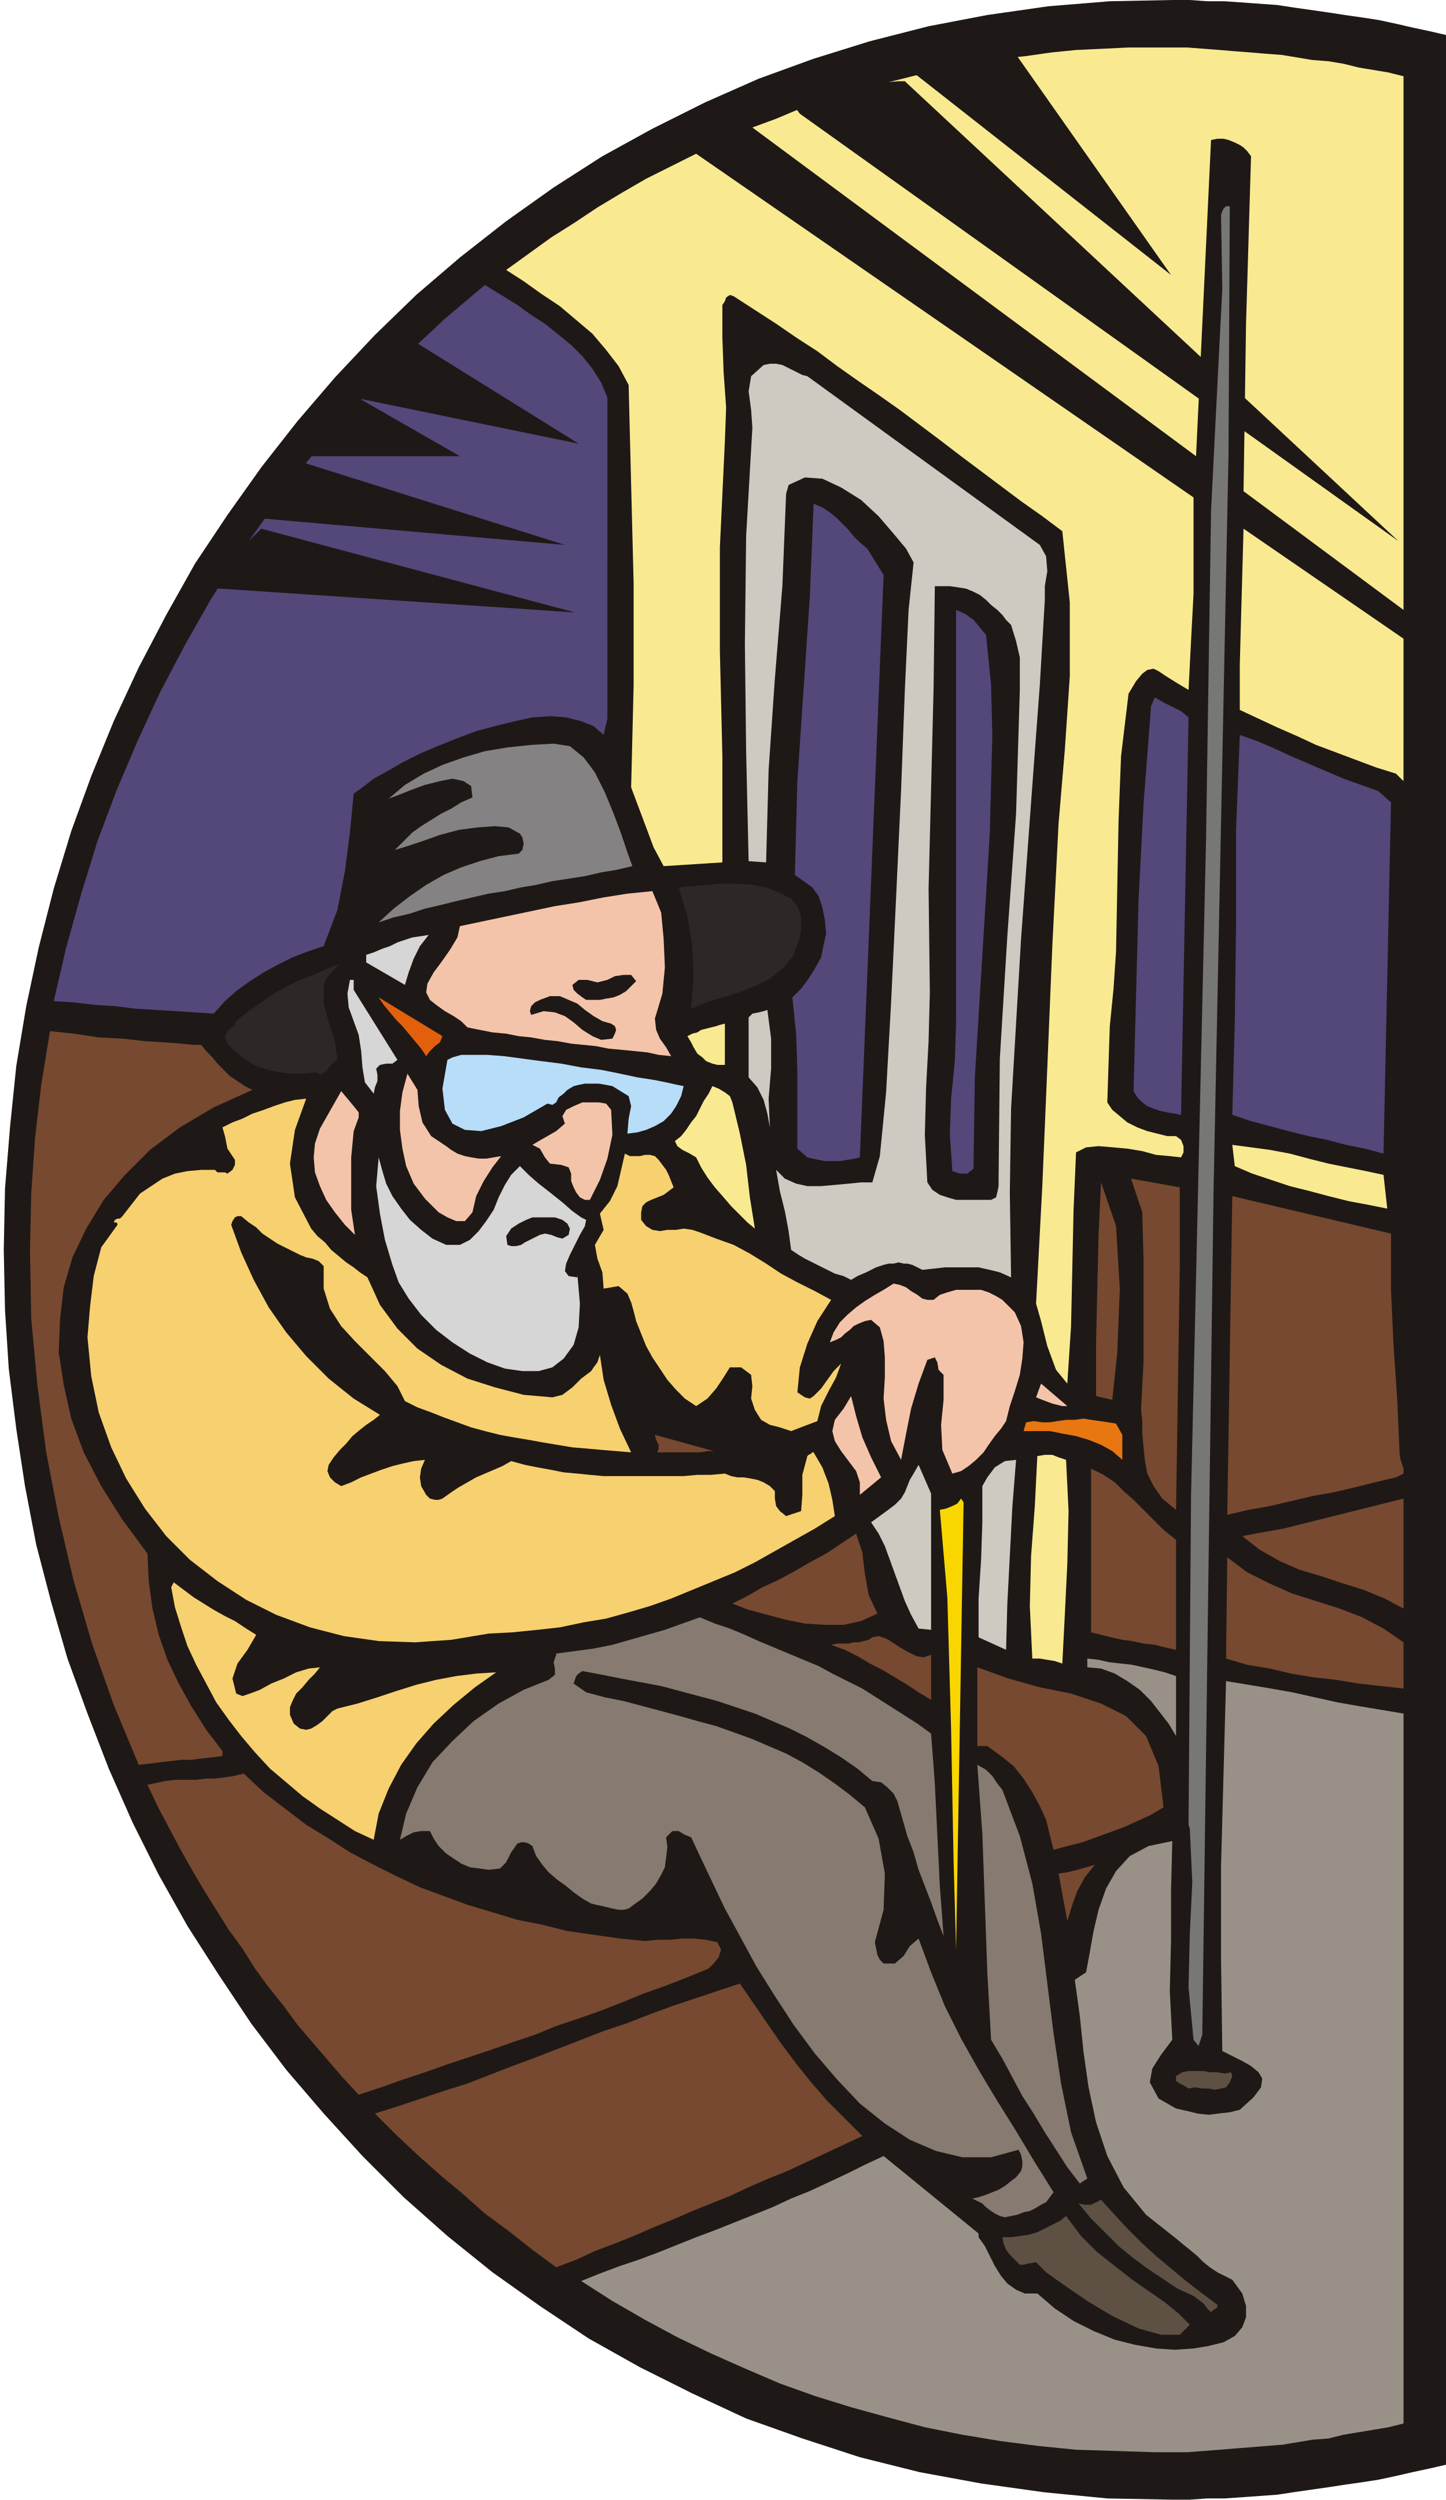 <svg xmlns="http://www.w3.org/2000/svg" fill-rule="evenodd" height="192" preserveAspectRatio="none" stroke-linecap="round" viewBox="0 0 1157 2000" width="1.157in"><style>.pen1{stroke:none}.brush2{fill:#1e1916}.brush3{fill:#54477a}.brush4{fill:#774930}.brush5{fill:#999187}.brush6{fill:#f9ea91}.brush8{fill:#cec9c1}.brush10{fill:#2d2826}.brush11{fill:#f4c4aa}.brush12{fill:#d6d6d6}.brush15{fill:#f7d170}.brush18{fill:#877a70}</style><path class="pen1 brush2" d="M938 0h14l14 1h14l14 1 14 1 14 1 13 2 14 2 14 2 13 2 14 2 13 2 14 3 13 3 14 3 13 3v1944l-13 3-14 3-13 3-14 3-13 2-14 2-13 2-14 2-14 2-13 2-14 1-14 1-14 1h-14l-14 1h-14l-52-1-51-5-50-7-49-9-48-12-46-15-45-16-43-20-42-21-41-23-39-26-38-27-36-29-35-31-33-33-31-34-30-35-28-37-26-39-25-39-23-41-21-42-19-43-17-44-16-44-13-45-12-46-9-47-7-46-6-48-3-47-1-48 1-49 4-49 5-49 8-48 10-47 12-47 14-46 16-44 18-44 20-43 22-42 23-41 26-39 27-38 29-37 30-35 32-34 33-32 35-30 37-29 38-27 39-25 40-22 42-21 43-19 44-16 45-14 47-12 47-9 49-7 49-4 50-1z"/><path class="pen1 brush3" d="m43 801 16 1 17 2 16 1 16 2 16 1 16 1 16 1 15 1 9-10 9-8 11-8 11-7 11-6 12-6 13-5 12-4 11-29 6-31 4-31 3-31 7-5 9-7 11-6 12-7 14-7 14-6 15-6 16-6 15-4 16-4 14-3 15-1 12 1 12 3 10 4 8 7 3-13V318l-5-12-7-11-8-10-9-9-11-9-10-8-11-7-11-8-26-16-32 27-30 28-30 29-28 31-27 32-25 34-24 34-23 36-21 37-20 38-18 39-17 40-15 40-13 42-12 43-10 43z"/><path class="pen1 brush4" d="m111 1412 9-1 8-1 9-1 8-1h8l8-1 9-1 8-1v-4l-13-17-12-19-10-18-9-19-7-20-5-21-3-22-1-22-20-27-17-27-14-27-10-27-6-27-4-26 1-26 3-26 7-24 11-23 14-23 17-20 20-20 24-18 27-16 31-14-6-3-6-4-6-4-5-5-5-5-4-5-5-5-4-5h-6l-10-1-13-1-16-1-18-2-19-1-20-3-19-2-7 43-5 43-3 44-1 45 1 55 5 54 7 53 10 52 12 51 15 51 17 48 20 48zm176 264 18-6 17-6 18-6 17-6 18-6 18-6 17-6 18-6 17-7 18-6 17-6 18-7 17-7 17-6 18-7 17-7 4-4 4-5 2-6-3-6-9-2-10-1h-9l-10 1h-10l-10 1-10-1-10-1-21-3-21-3-20-5-20-4-20-6-20-6-19-7-19-7-19-9-18-9-19-10-17-11-18-11-17-13-17-13-16-15-8 2-7 1-8 1h-7l-8 1h-17l-8 1-14 3 8 17 9 17 9 17 9 16 10 17 10 16 10 16 11 15 10 16 11 15 12 15 11 15 12 14 12 14 12 14 13 14zm158 138 16-6 15-7 16-6 15-6 16-7 15-6 16-7 15-6 15-6 15-7 16-7 15-6 15-7 15-7 15-7 15-7-14-14-14-14-13-15-12-15-12-16-11-16-11-16-11-16-18 6-18 6-18 6-19 7-18 7-18 6-18 7-18 7-18 7-19 7-18 7-18 7-19 6-18 6-18 6-19 6 17 17 17 16 18 16 18 15 18 16 19 14 19 15 19 14z"/><path class="pen1 brush5" d="m1123 1371-18-3-18-3-17-3-18-4-18-4-17-3-18-3-18-3-2 74-2 74v74l1 74 8 4 8 4 7 4 6 5 3 5-1 7-6 8-11 10-8 2-9 1-8 1-9-1-8-2-9-2-7-4-7-4-7-13 2-11 7-11 9-12-2-39 1-41v-40l1-39-19 4-15 8-11 12-8 14-6 17-4 17-3 17-3 16-9 6 4 29 3 29 4 28 6 28 9 27 13 25 18 22 24 19 6 5 5 4 6 5 5 5 5 4 6 4 6 3 6 3 8 11 3 10v9l-3 8-6 7-9 5-12 3-12 2-15 1-15-1-17-3-16-4-17-7-16-8-15-10-14-12h-10l-7-3-7-5-5-6-5-8-4-8-4-8-5-7v-3l-76-62-15 7-14 7-15 7-15 7-15 6-15 7-15 6-15 6-15 6-16 6-15 6-15 6-16 6-15 5-16 6-15 6 25 16 26 15 26 14 27 13 27 12 28 12 28 10 29 9 29 8 30 8 30 6 30 5 31 4 30 3 32 1 31 1h26l13-1 13-1 12-1 13-1 12-1 13-1 12-2 12-2 13-1 12-3 12-2 12-2 12-2 12-3v-568z"/><path class="pen1 brush6" d="m995 423-1 36-1 36-1 37v36l15 7 15 7 16 7 15 7 16 6 16 6 16 6 16 5 2 2 1 1 2 2 1 1V511l-128-88zm-38-58 12-253 5-1h5l4 1 5 2 4 2 3 2 3 3 3 4-2 67-2 67-1 68-1 66 128 95V61l-12-3-12-2-12-2-12-3-12-2-13-1-12-2-12-2-13-1-12-1-13-1-12-1-13-1-13-1h-47l-21 1-21 1-20 2-21 3-21 2-20 4-20 4-21 4-20 5-20 5-19 6-20 6-19 6-19 8-19 7 355 263z"/><path class="pen1 brush2" d="m640 91 479 342L724 65h-5l-13 1-17 1-19 2-18 3-13 5-5 6 6 8z"/><path class="pen1 brush6" d="m405 216 14 9 14 10 15 10 13 11 13 11 11 13 10 13 8 15 2 80 2 79v81l-2 82 6 16 6 16 6 16 8 15 47-3v-85l-2-84v-83l4-85 1-27-2-28-1-28v-26l2-3 1-3 3-2 3 1 17 11 17 11 16 11 17 11 16 12 17 12 16 11 17 12 16 12 16 12 17 13 16 12 16 12 16 12 17 12 16 12 6 57v59l-4 59-5 59-5 98-4 97-4 95-5 94 4 14 5 20 7 19 9 11 3-46 1-46 1-47 2-46 8-4 10-1 12 1 11 1 12 2 11 3 11 1 9 1 2-4v-5l-2-5-4-3h-7l-8-2-8-2-8-3-8-4-6-5-6-5-4-6 1-31 1-30 3-30 2-30 1-52 1-52 2-52 6-50 6-10 5-6 4-3 5-1 4 2 6 4 8 5 10 6 2-39 2-38v-77L557 123l-20 10-20 10-19 11-20 12-18 12-19 12-18 13-18 13z"/><path class="pen1" style="fill:#777775" d="m959 1637-4-5-4-42 1-42 2-42-2-43-1-3 2-263 6-262 6-263 4-263 3-60 3-59 3-59-1-59 1-3 1-2 2-2h3l-1 198-4 197-4 197-4 197-9 674-3 9z"/><path class="pen1 brush8" d="m646 301 186 135 5 9 1 12-2 12v11l-4 68-5 67-5 68-5 68-4 68-4 68-1 67 1 68-9-4-8-2-9-2h-27l-9 1-9 1-4-2-4-2-4-1h-3l-4-1-4 1h-4l-4 1-6 2-8 4-7 3-5 3-6-3-7-2-6-3-6-3-6-3-6-3-5-3-6-4-2-15-3-16-4-16-3-17 7 7 9 4 9 2h11l11-1 11-1 10-1h9l6-21 5-51 4-72 4-84 4-86 3-80 3-64 4-38-6-11-10-12-12-14-14-13-16-10-15-7-14-1-13 6-2 7-3 74-6 74-5 73-2 74-14-1-2-88-1-86 1-86 5-87-1-14-2-15 2-12 10-9 5-1h5l5 1 4 2 4 2 4 2 4 2 4 1z"/><path class="pen1 brush3" d="m694 439 13 21-19 466-4 1-6 1-6 1h-12l-5-1-5-1-4-1-8-7v-62l-1-30-3-29 7-7 6-8 5-8 5-9 2-10 2-9-1-11-2-10-3-9-5-7-7-5-7-5 2-75 5-74 5-74 3-74 7 3 6 4 5 4 5 5 5 5 4 5 5 5 6 5z"/><path class="pen1 brush2" d="m809 500 4 13 3 13v26l-3 99-7 98-6 98-1 97v5l-1 5-1 4-4 2h-28l-7-2-6-2-6-4-4-6-2-38 1-38 2-37 1-39-1-83 2-80 2-80 1-82h12l7 1 6 1 5 2 6 3 5 4 4 4 5 4 4 4 3 4 4 4z"/><path class="pen1 brush3" d="m789 508 4 40 1 40-1 39-1 39-4 66-4 65-4 65-1 67v6l-5 4h-6l-6-2-2-29 1-29 3-30 1-31V488l7 3 7 5 5 6 5 6zm118 365 2-77 2-76 4-77 6-78 3-7 7 4 8 4 6 3 6 5-6 318-5-1-6-1-5-1-6-2-5-2-4-3-4-4-3-5zm196-240 10 9-6 281-15-4-15-3-15-4-15-3-16-4-15-4-15-4-15-5 2-75 1-76v-77l3-76 14 5 14 6 13 6 14 6 14 6 14 6 14 5 14 5z"/><path class="pen1" style="fill:#848282" d="m415 683 3-3 1-5-1-5-2-3-9-5-11-1-14 1-15 2-15 4-14 5-12 4-10 3 7-7 7-7 7-5 8-5 8-5 8-4 8-5 9-4-1-9-6-4-9-2-10 2-12 3-11 4-10 4-8 3 13-11 15-9 15-7 17-6 17-5 18-3 19-2 18-1 13 2 11 9 9 12 8 16 7 17 6 16 5 15 4 11-13 3-12 2-13 3-13 2-13 2-13 3-12 2-13 3-13 2-13 3-13 3-12 3-13 3-12 4-13 3-12 4 12-11 13-10 13-9 14-8 14-6 15-5 15-4 16-2z"/><path class="pen1 brush10" d="m633 719 5 6 3 8v9l-1 8-5 14-8 10-11 9-12 6-13 5-13 4-13 4-12 5 2-25-1-25-4-24-7-23 11-1 12-1 12-1h12l12 1 11 2 10 4 10 5z"/><path class="pen1 brush11" d="m529 730 2 21 1 23-2 21-6 20 1 9 3 7 5 7 4 7-10-1-9-2-10-1-10-1-11-1-10-2-10-1-10-1-11-2-10-1-11-2-10-1-10-2-11-1-10-2-10-2-5-5-6-4-7-4-7-5-5-4-3-6 1-7 5-9 6-8 7-10 6-10 2-9 19-4 19-4 19-4 19-4 19-3 20-4 19-3 20-2 7 17z"/><path class="pen1 brush12" d="M293 770v-6l6-2 7-3 6-2 6-3 6-2 6-2 7-1 6-1-7 9-5 10-4 11-3 10-31-18z"/><path class="pen1 brush10" d="m273 771-4 3-4 4-4 5-2 5v15l4 15 5 15 2 15-5 4-4 5-4 3-4-2-10 1h-9l-10-1-9-2-10-3-8-5-8-6-7-7-2-6 3-5 4-3 2-4 10-8 10-7 10-7 11-6 10-5 11-4 11-5 11-4z"/><path class="pen1 brush2" d="m509 785-4 4-4 4-5 3-5 2-6 1-5 1h-11l-3-2-4-3-3-3-1-4 5-4h7l8 2 8-2 6-3 7-1h6l4 5z"/><path class="pen1 brush12" d="m283 792 35 56-4 3h-5l-5 1-3 3 1 5v5l-2 5-1 5-7-9-2-12-1-13-2-13-4-11-4-11-1-11 2-11h3v8z"/><path class="pen1" style="fill:#e2600c" d="m354 829-2 5-4 3-4 4-3 4-4-6-5-6-5-6-5-6-5-5-5-6-5-6-4-6 51 31z"/><path class="pen1 brush2" d="m489 819 3 2 1 3-1 3-2 4-9 1-7-3-8-5-7-6-7-5-8-3-9-1-10 3-1-3 1-4 3-3 4-2 8-3h8l7 3 7 3 6 5 7 5 7 4 7 2z"/><path class="pen1 brush8" d="m614 808 3 23v24l-2 24 1 23-2-11-3-11-5-10-7-8v-48l3-3 5-1 4-1 3-1z"/><path class="pen1 brush6" d="M580 852h-6l-4-1-5-2-3-3-4-3-3-5-2-4-3-5 4-2 4-1 3-2 4-1 4-1 4-1 3-1 4-1v33z"/><path class="pen1" style="fill:#b7ddf9" d="m547 869-2 8-4 8-4 6-6 6-7 4-7 3-7 2-8 1 1-12 2-10-2-8-13-8-5-1-6-1h-11l-5 1-4 1-5 3-3 3-4 3-2 4-3 2-4-1-19 11-18 7-16 4-13-1-10-5-6-11-2-17 4-23 4-2 7-2h21l13 1 15 2 15 2 16 2 16 3 16 2 15 3 14 3 13 2 10 2 9 2 5 1z"/><path class="pen1 brush11" d="m334 872 1 13 3 13 7 11 12 8 4 3 5 3 6 2 5 1 6 1h6l6-1 6-1-7 9-7 11-6 12-3 13-6 7h-7l-7-3-7-4-11-11-9-12-6-14-3-14-2-15v-15l2-15 4-15 8 13z"/><path class="pen1 brush6" d="m586 882 6 25 5 25 3 26 4 25-6-5-6-6-7-7-6-7-7-8-6-8-5-8-4-8-5-3-6-3-4-3-2-4 5-4 4-5 4-6 4-5 3-6 3-6 4-6 3-6 5 2 5 3 4 3 2 5z"/><path class="pen1 brush11" d="m256 903 17-30 10 12 4 5v4l-4 11-2 21v42l3 20-8-8-8-10-7-10-5-11-4-11-1-12 1-11 4-12z"/><path class="pen1 brush15" d="m249 983 5 6 6 5 5 6 6 5 6 5 6 4 5 4 6 4 10 22 14 19 16 16 19 13 21 11 22 7 23 6 23 2 4-1 4-1 4-3 4-3 3-3 4-4 4-3 4-3 2-3 3-4 1-3 1-3 3 20 6 20 7 19 9 19-12-1-12-1-11-1-12-1-12-2-12-2-11-2-12-2-11-2-12-3-11-3-11-4-11-4-10-4-11-4-10-5-6-12-10-12-12-12-12-12-11-12-9-14-5-16v-18l-4-4-5-2-5-1-5-2-6-3-6-3-6-3-6-4-6-4-5-5-6-4-6-5h-3l-2 1-2 3-1 3 8 22 10 22 12 22 14 20 16 19 18 18 20 16 21 13-5 4-6 4-5 4-6 5-5 6-5 5-5 6-4 6-1 5 2 5 4 4 5 3 8-3 8-4 8-3 8-3 9-3 8-2 9-2 9-1-3 7-1 7 1 7 4 7 3 3 4 1h3l3-1 7-5 6-4 7-4 7-4 7-3 7-3 7-3 7-4 11 3 10 2 11 2 10 2 11 1 10 1 11 1h64l11-1h11l11-1 5 2 5 1h5l6 1 5 1 5 2 5 3 4 4v6l1 6 3 4 5 4 12-4 1-13v-16l4-15 1-1 2-1 1-1h1l7 12 5 13 3 13 2 13-16 10-16 9-16 9-16 9-16 8-17 7-17 7-17 7-17 6-17 5-18 5-18 3-19 4-18 2-20 2-19 1-30 5-29 2-29-1-28-4-27-7-27-10-24-12-23-15-22-17-19-19-17-22-15-24-12-25-10-28-6-29-3-31 2-24 3-25 6-23 13-18v-1l-1-1h-2l1-2 2-1h2l2-2 7-9 7-9 9-6 9-6 10-4 10-2 11-1h11l2 2h6l2 1 4-3 2-4v-4l-2-3-4-6-1-5-1-5-2-7 8-4 8-3 8-4 9-3 8-3 9-3 8-2 9-1-9 25-4 27 4 27 13 25z"/><path class="pen1 brush11" d="m489 888 1 20-4 19-6 17-8 16h-4l-4-2-3-4-2-4-2-5v-6l-2-5-6-2-9-1-4-5-4-7-6-3 5-3 7-4 7-4 7-6-2-6 3-5 6-3 7-3h13l6 1 4 5z"/><path class="pen1 brush6" d="m1107 940 3 27-15-3-16-3-16-4-15-4-16-4-15-5-15-5-14-6-2-17 15 2 15 2 16 3 15 4 16 4 15 3 15 3 14 3z"/><path class="pen1 brush15" d="m530 932 3 4 2 4 2 5 2 5-4 3-4 3-5 2-5 2-4 2-3 3-1 5v6l4 5 5 3 6 1 6-1h7l6-1 7 1 6 2 13 5 14 5 13 7 13 8 12 8 13 7 14 7 13 7-11 17-8 18-6 19-2 20 3 2 3 2 4 1 3-2 6-6 5-7 5-7 6-6-4 11-6 11-6 12-3 12-21 8-9-3-8-2-7-4-5-8-3-9 1-10-1-9-8-6h-9l-5 8-6 9-7 8-9 6-9-6-7-7-7-8-6-9-6-9-5-9-4-10-4-10-2-8-2-7-3-7-7-6-12 2-1-13-4-11-2-11 7-12-3-13 8-10 6-12 3-13 3-13 4 2h8l4-1h4l4 1 3 3 3 4z"/><path class="pen1 brush12" d="m409 940 7-7 2 2 5 5 8 7 9 7 10 8 8 7 7 5 4 2-1 5-4 7-4 8-4 8-3 7-1 6 3 4 7 1v-2l2 23-1 19-4 14-8 11-9 7-11 3h-13l-14-2-14-5-14-7-14-9-13-10-12-12-10-13-8-13-5-14-6-20-4-21-3-22 2-23 3 11 3 10 5 10 7 10 7 9 9 8 9 7 11 5h11l8-4 7-7 6-8 6-9 4-10 5-10 5-8z"/><path class="pen1 brush4" d="m913 1128 2-39v-80l-1-39-9-27 39 7v63l-1 64-1 66-1 65-11-9-7-10-5-10-2-11-1-10-1-11v-10l-1-9zm-36-11v-42l1-44 1-43 2-42 12 35 3 50-2 51-4 38-13-3zm243 48 1 4 2 6v4l-6 3-17 4-16 4-17 4-17 3-17 4-17 4-17 3-17 4 4-255 127 30v45l2 44 3 44 2 45z"/><path class="pen1 brush2" d="m436 987-4 1-4 2-4 2-4 2-3 2-4 1h-4l-3-1-1-7 4-6 6-4 6-3 5-2h18l6 2 4 3 2 4-1 5-5 3-4-1-5-2-5-1z"/><path class="pen1 brush11" d="m802 1040 10 10 5 11 2 13-1 13-2 13-4 13-4 12-3 12-4 6-5 6-5 7-4 6-6 6-6 5-6 4-7 2-8-19-1-20 2-20v-20l-4-4-1-6-2-4-6 2-7 19-6 20-4 20-4 21-8-15-4-17-2-17 1-17v-16l-1-13-3-11-7-6-5 1-5 2-4 2-3 3-4 3-3 3-4 2-5 2 3-8 5-8 6-6 7-6 7-5 8-5 7-4 8-5 5 1 5 2 4 3 5 3 4 3 4 1h5l5-4 6-2 7-2h20l6 2 6 3 5 3zm52 85h-4l-8-2-8-3-5-2 4-11 21 18zm-149 57-17 14v-10l-3-9-6-8-6-8-5-8-2-8 2-9 7-9 6-10 4 16 5 17 7 16 8 16z"/><path class="pen1" style="fill:#e87711" d="M898 1148v20l-8-7-9-5-10-4-10-3-11-2-10-2h-21l2-7 6-1 7 1h6l6-1 7-1h7l7-1 6 1 7 1 7 1 6 1 5 9z"/><path class="pen1 brush4" d="M571 1161h-5l-6 1h-34l1-3v-3l-2-4-1-4 47 13z"/><path class="pen1 brush6" d="m853 1168 2 41-1 42-2 41-2 39-6-2-6-1-6-1h-6l-2-42 1-40 3-40 2-40 6-1h6l5 2 6 2z"/><path class="pen1 brush8" d="m813 1168-3 38-2 39-2 38-1 37-22-10v-31l2-31 1-30v-29l4-7 6-8 8-5 9-1zm-68 136-10-1-6-11-5-11-4-11-4-11-4-11-4-11-5-10-6-9 11-8 8-6 5-5 3-5 2-5 2-5 3-5 4-7 10 23v109z"/><path class="pen1 brush4" d="M941 1232v88l-9-2-8-2-9-1-9-2-8-1-9-2-8-2-8-2v-131l10 5 9 6 7 7 8 7 8 8 8 8 8 8 10 8zm182 55-15-8-17-7-16-5-18-6-17-5-16-7-16-9-14-11 16-3 17-3 16-4 16-4 16-4 16-4 16-4 16-4v88z"/><path class="pen1" style="fill:#f9d600" d="m769 1199 2 3-6 358-2-71-2-106-3-105-6-70 5-1 5-2 4-2 3-4z"/><path class="pen1 brush4" d="m586 1283 12-6 12-7 13-6 13-7 12-7 13-7 12-8 12-8 5 15 2 17 3 17 7 15-13 6-14 3h-15l-16-1-15-3-15-4-15-4-13-5zm537 68-18-2-18-2-18-3-18-2-18-3-17-4-18-3-17-5 1-81 16 12 18 9 18 8 19 6 19 6 18 7 17 9 16 11v37z"/><path class="pen1 brush15" d="m205 1308-7 12-8 11-4 12 3 12 5 2 6-2 8-3 9-5 10-4 10-5 10-3 9-1-4 5-5 5-5 6-5 5-3 6-2 5v6l3 7 5 4 5 1 4-1 5-3 4-3 4-4 4-4 4-2 16-4 16-5 15-5 16-5 16-4 16-3 16-2 16-1-17 12-17 14-16 15-14 16-12 17-10 19-8 20-4 21-15-7-14-9-14-9-14-10-13-11-13-11-12-13-11-13-10-13-10-14-8-15-8-15-7-15-5-15-5-16-3-16 2-4 8 6 8 6 8 5 8 5 9 5 8 4 9 6 8 5z"/><path class="pen1 brush18" d="m745 1387 3 40 2 41 2 41 3 40-5-13-5-14-5-13-5-13-4-14-5-13-4-14-4-14-3-6-5-5-5-4-7-1-12-10-13-9-13-8-14-8-14-7-14-6-14-6-15-5-15-5-15-4-15-4-15-4-16-3-16-3-15-3-16-3-3 2-2 2-1 3-1 3 10 7 15 4 15 3 15 4 15 4 15 4 14 4 15 4 14 5 14 5 14 6 14 6 13 7 13 8 13 9 12 9 12 10 11 25 5 28-1 29-7 26 1 5 1 5 2 4 3 3h9l7-6 5-8 7-6 10 27 11 27 13 26 14 25 15 25 15 24 15 25 15 24-3 4-3 4-4 2-5 3-4 2-5 1-5 2-5 1-5 1-4-1-4-2-3-2-4-3-3-3-4-2-4-2 5-1 6-2 5-2 5-2 5-3 5-4 4-3 4-5 1-4v-4l-1-5-2-4-22 6h-23l-21-5-21-9-20-13-20-16-18-19-18-21-17-23-15-23-15-24-13-24-12-22-10-21-9-19-8-17-5-2-5-3h-5l-5 5 1 8-1 8-1 8-3 6-4 7-5 6-6 6-7 5-4 3-4 1h-4l-5-1-4-1-4-1-5-1-4-1-7-4-7-5-6-5-7-5-7-6-5-6-5-7-3-8-3-2-3-1h-3l-3 1-5 7-4 8-5 5-9 1-7-1-8-1-7-3-6-4-6-4-6-6-4-6-3-6h-7l-6 1-6 3-5 3 5-21 9-21 12-20 16-17 17-16 20-14 20-11 20-8 5-4v-5l-1-5 2-6v-1l15-2 15-2 15-3 14-4 14-4 14-4 14-5 14-5 12 5 12 4 12 5 11 5 12 5 12 5 12 5 12 5 11 6 12 6 12 6 11 7 11 7 11 7 11 7 11 8z"/><path class="pen1 brush4" d="M745 1324v36l-10-6-9-6-10-6-10-6-10-5-10-6-10-5-11-4 5-1h9l4-1h4l4-1 4-1 3-2 5-1 6 2 5 3 6 4 7 4 6 3 6 1 6-2z"/><path class="pen1 brush5" d="m941 1389-6-10-7-9-7-9-9-9-10-7-10-6-11-4-11-1v-7l9 1 9 2 9 1 9 1 9 2 9 2 8 2 9 3v48z"/><path class="pen1 brush4" d="M790 1397h-8v-63l25 9 25 7 25 5 24 8 20 10 16 16 10 24 4 33-10 6-11 5-11 5-11 4-11 4-11 4-12 3-11 3-3-12-3-12-5-11-6-11-7-11-8-10-10-8-11-8z"/><path class="pen1 brush18" d="m802 1432 14 37 10 38 7 40 5 40 5 40 6 40 8 39 13 37-6 4-10-13-9-14-9-14-9-15-9-14-8-15-8-15-9-15-3-54-2-55-2-56-4-55 7 4 5 5 4 6 4 5z"/><path class="pen1 brush4" d="m876 1492-8 10-6 11-4 11-4 13-7-38 7-1 8-2 7-2 7-2z"/><path class="pen1" d="m986 1661-2 5-3 4-4 1-5 1-5-1h-5l-6-1-5 1-3-2-4-2-3-2v-4l5-3 5-1h12l5 1h6l6 1 5-1 1 3zm-12 183v2l-1 1-2 1-2 2-3-3-3-4-4-3-4-3-13-6-12-8-12-8-12-9-11-9-11-11-11-11-10-12 5 1h5l4-2 4-2 10 11 11 12 11 11 12 11 12 10 12 10 13 10 12 9zm-22 16-8 8h-15l-18-5-21-10-20-12-19-13-14-10-8-8-6 1-4 1h-3l-4-4-4-4-3-4-2-5-1-5h7l7-1 7-1 7-2 6-3 6-3 6-3 5-4 12 16 13 13 14 11 14 11 13 9 13 9 11 9 9 9z" style="fill:#5e5144"/><path class="pen1 brush2" d="m283 318 45-47 135 84-180-37z"/><path class="pen1 brush2" d="m239 365 47-47 82 47H239zm-50 48 47-45 216 68-263-23zm-27 57 47-47 251 67-298-20zM732 59l205 161L809 38h-3l-7 1-10 2-12 2-14 3-12 3-11 5-8 5z"/></svg>
